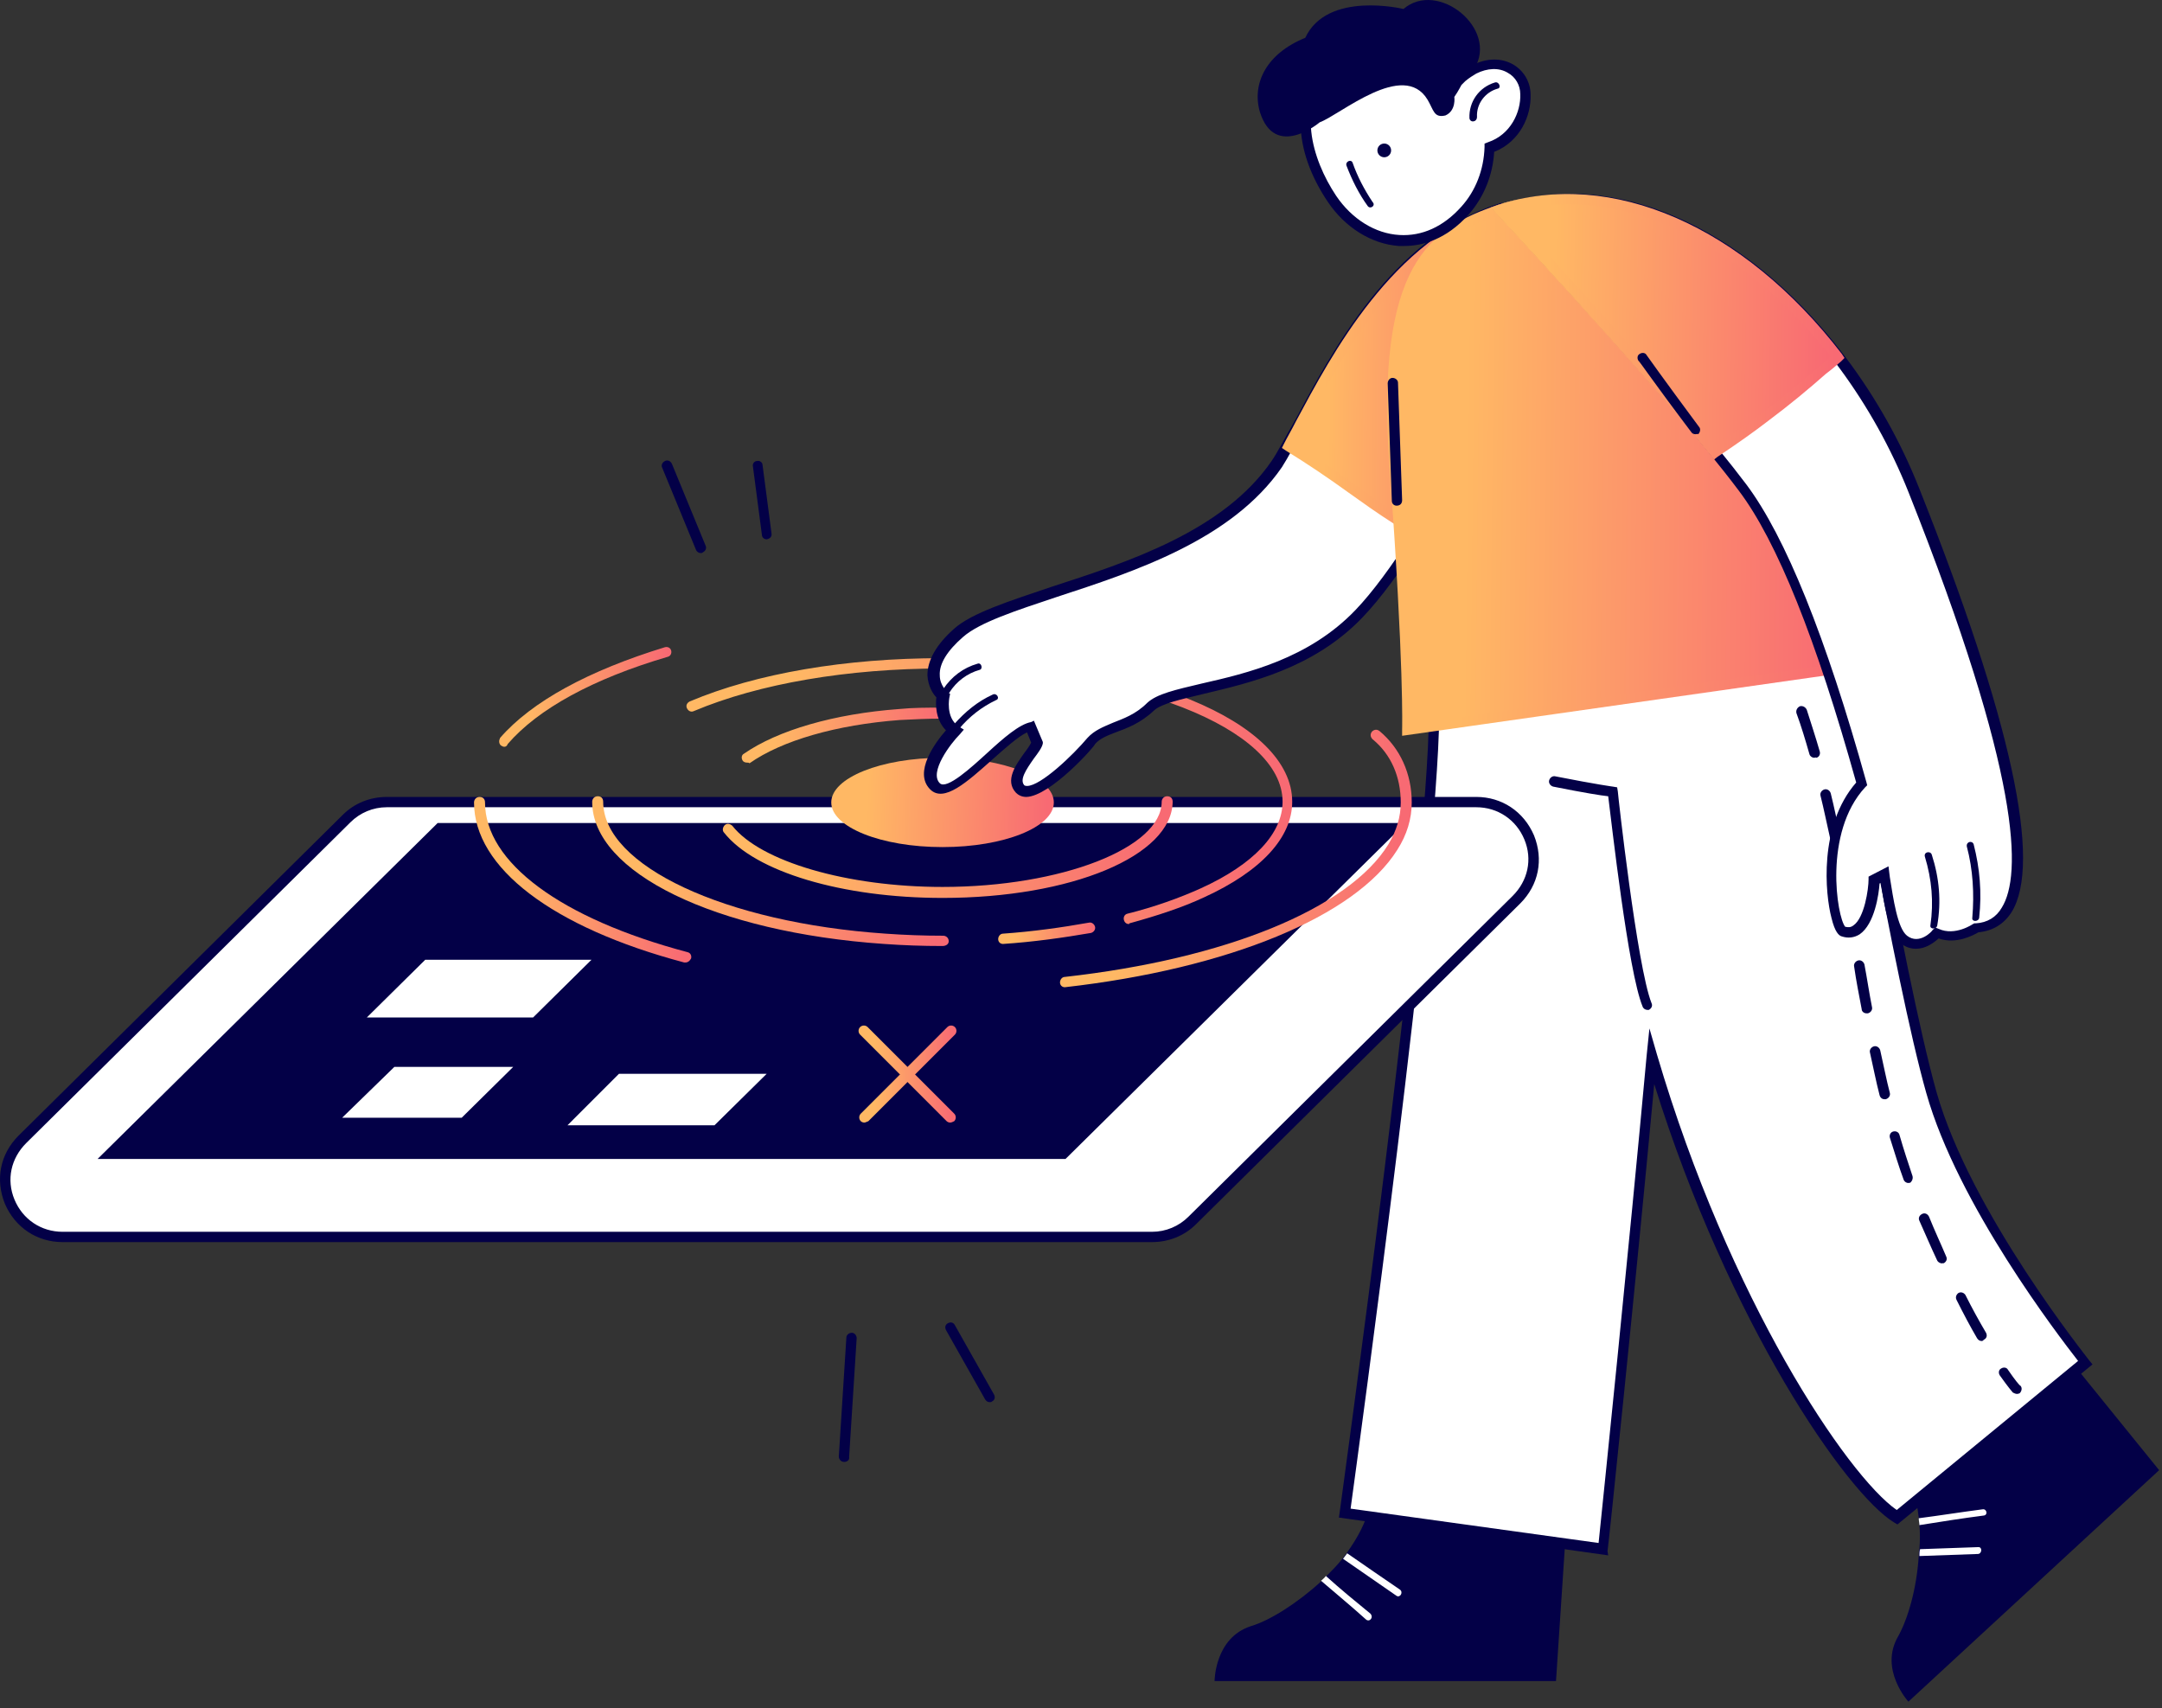 <?xml version="1.0" encoding="UTF-8"?> <svg xmlns="http://www.w3.org/2000/svg" width="200" height="158" viewBox="0 0 200 158" fill="none"><rect x="0" y="0" width="200" height="158" fill="#333333" stroke="none"/> <path d="M189.442 123.289L199.737 135.999L176.541 157.415C176.541 157.415 173.809 154.428 175.588 151.378C176.478 149.789 177.304 146.993 177.495 143.942C177.495 143.752 177.495 143.498 177.558 143.307C177.622 142.544 177.622 141.782 177.558 141.019C177.558 140.829 177.495 140.574 177.495 140.384C177.304 138.668 176.859 137.016 176.096 135.618L189.442 123.289Z" fill="#030047"></path> <path d="M183.532 140.193C181.562 140.447 179.528 140.765 177.558 141.083C177.558 140.892 177.495 140.638 177.495 140.447C179.465 140.193 181.435 139.875 183.405 139.621C183.786 139.558 183.913 140.13 183.532 140.193Z" fill="white"></path> <path d="M182.96 143.752C181.18 143.816 179.337 143.879 177.558 143.943C177.558 143.752 177.558 143.498 177.622 143.307C179.401 143.244 181.244 143.18 183.023 143.117C183.405 143.117 183.341 143.752 182.96 143.752Z" fill="white"></path> <path d="M145.021 139.177L143.941 155.509H112.357C112.357 155.509 112.357 151.505 115.725 150.425C117.441 149.917 119.983 148.328 122.207 146.294C122.334 146.167 122.525 146.04 122.652 145.849C123.16 145.341 123.732 144.769 124.177 144.197C124.304 144.006 124.431 143.879 124.558 143.689C125.575 142.291 126.401 140.766 126.719 139.24H145.021V139.177Z" fill="#030047"></path> <path d="M178.765 101.046C175.524 89.608 170.25 57.643 170.25 57.643L152.011 61.837C151.503 59.994 151.122 58.85 151.122 58.85L132.693 65.904C132.693 80.774 124.431 140.002 124.431 140.002L148.326 143.37C148.326 143.37 151.058 117.506 152.838 97.742C159.574 120.747 170.949 137.524 175.524 140.383L192.937 126.085C192.937 126.021 181.943 112.485 178.765 101.046Z" fill="white"></path> <path d="M148.77 143.879L123.859 140.384L123.923 139.939C123.986 139.367 132.184 80.521 132.184 65.904V65.587L151.376 58.215L151.503 58.724C151.503 58.724 151.821 59.74 152.266 61.329L170.568 57.135L170.631 57.643C170.695 57.961 175.969 89.735 179.147 101.047C182.324 112.232 193.191 125.704 193.255 125.831L193.572 126.212L175.525 141.019L175.207 140.829C170.822 138.16 159.955 122.463 153.028 100.284C151.249 119.476 148.77 143.244 148.707 143.498L148.77 143.879ZM124.94 139.558L147.881 142.735C148.262 139.049 150.677 115.663 152.329 97.615L152.583 95.137L153.282 97.552C159.955 120.239 170.885 136.507 175.461 139.685L192.238 125.895C190.459 123.607 181.117 111.469 178.194 101.111C175.207 90.561 170.441 62.219 169.742 58.151L151.567 62.282L151.439 61.837C151.122 60.694 150.868 59.867 150.74 59.359L133.137 66.222C133.01 80.711 125.702 133.965 124.94 139.558Z" fill="#030047"></path> <path d="M165.23 62.473C165.039 62.473 164.848 62.346 164.785 62.155C164.531 61.583 164.276 61.011 164.022 60.439C163.895 60.185 164.022 59.931 164.276 59.804C164.531 59.677 164.785 59.804 164.912 60.058C165.166 60.63 165.42 61.202 165.675 61.837C165.802 62.092 165.675 62.346 165.42 62.473C165.357 62.409 165.293 62.473 165.23 62.473Z" fill="#030047"></path> <path d="M183.341 124.052C183.151 124.052 183.023 123.988 182.896 123.798C182.261 122.717 181.625 121.51 180.99 120.239C180.863 119.985 180.99 119.73 181.18 119.603C181.435 119.476 181.689 119.603 181.816 119.794C182.451 121.065 183.087 122.209 183.722 123.289C183.85 123.543 183.786 123.798 183.532 123.925C183.468 123.988 183.405 124.052 183.341 124.052ZM179.655 116.871C179.465 116.871 179.274 116.744 179.21 116.617C178.639 115.409 178.13 114.202 177.558 112.931C177.431 112.677 177.558 112.422 177.812 112.295C178.067 112.168 178.321 112.295 178.448 112.549C178.956 113.82 179.528 115.028 180.037 116.235C180.164 116.49 180.037 116.744 179.782 116.871C179.782 116.807 179.719 116.871 179.655 116.871ZM176.541 109.436C176.351 109.436 176.16 109.308 176.097 109.118C175.652 107.91 175.27 106.639 174.826 105.241C174.762 104.987 174.889 104.733 175.143 104.669C175.398 104.606 175.652 104.733 175.715 104.987C176.097 106.322 176.541 107.656 176.923 108.8C176.986 109.054 176.859 109.308 176.669 109.436C176.669 109.372 176.605 109.436 176.541 109.436ZM174.317 101.683C174.127 101.683 173.936 101.556 173.872 101.301C173.555 100.094 173.3 98.759 172.983 97.361C172.919 97.107 173.11 96.853 173.364 96.789C173.618 96.726 173.872 96.916 173.936 97.171C174.254 98.569 174.508 99.903 174.826 101.111C174.889 101.365 174.698 101.619 174.444 101.683C174.381 101.683 174.317 101.683 174.317 101.683ZM172.665 93.739C172.411 93.739 172.22 93.548 172.22 93.358C171.966 92.023 171.712 90.752 171.521 89.418C171.458 89.163 171.648 88.909 171.902 88.846C172.157 88.782 172.411 88.973 172.474 89.227C172.728 90.561 172.919 91.896 173.173 93.167C173.237 93.421 173.046 93.675 172.792 93.739C172.728 93.739 172.728 93.739 172.665 93.739ZM171.267 85.859C171.013 85.859 170.822 85.668 170.822 85.478C170.568 84.143 170.314 82.809 170.123 81.538C170.059 81.283 170.25 81.029 170.504 80.966C170.758 80.902 171.013 81.093 171.076 81.347C171.33 82.681 171.585 84.016 171.775 85.35C171.839 85.605 171.648 85.859 171.394 85.922C171.267 85.795 171.267 85.859 171.267 85.859ZM169.742 77.915C169.551 77.915 169.297 77.788 169.297 77.534C168.979 76.136 168.725 74.865 168.407 73.594C168.344 73.34 168.534 73.086 168.788 73.022C169.043 72.959 169.297 73.149 169.36 73.403C169.678 74.674 169.932 75.945 170.25 77.343C170.314 77.598 170.123 77.852 169.869 77.915C169.805 77.915 169.742 77.915 169.742 77.915ZM167.835 70.099C167.645 70.099 167.454 69.972 167.39 69.781C167.009 68.447 166.628 67.175 166.183 65.968C166.119 65.714 166.246 65.46 166.501 65.333C166.755 65.269 167.009 65.396 167.136 65.65C167.517 66.858 167.962 68.192 168.344 69.527C168.407 69.781 168.28 70.035 168.026 70.099C167.962 70.035 167.899 70.099 167.835 70.099Z" fill="#030047"></path> <path d="M186.582 128.945C186.455 128.945 186.328 128.881 186.201 128.818C186.201 128.818 185.756 128.31 184.994 127.229C184.866 127.039 184.866 126.721 185.121 126.594C185.311 126.467 185.629 126.467 185.756 126.721C186.455 127.738 186.836 128.182 186.9 128.182C187.091 128.373 187.027 128.691 186.836 128.881C186.836 128.881 186.709 128.945 186.582 128.945Z" fill="#030047"></path> <path d="M129.197 147.628C127.545 146.485 125.893 145.341 124.24 144.197C124.368 144.006 124.495 143.879 124.622 143.688C126.274 144.832 127.926 145.976 129.515 147.057C129.833 147.311 129.515 147.819 129.197 147.628Z" fill="white"></path> <path d="M126.338 149.789C125.003 148.581 123.605 147.437 122.207 146.23C122.334 146.103 122.525 145.976 122.652 145.785C123.986 146.993 125.384 148.136 126.783 149.28C127.1 149.662 126.655 150.106 126.338 149.789Z" fill="white"></path> <path d="M152.393 93.422C152.202 93.422 152.011 93.295 151.948 93.104C150.613 89.863 149.088 76.136 148.77 73.658C148.135 73.594 146.546 73.34 143.687 72.768C143.432 72.705 143.242 72.451 143.305 72.196C143.369 71.942 143.623 71.751 143.877 71.815C147.754 72.578 149.215 72.768 149.215 72.768L149.597 72.832L149.66 73.213C149.66 73.404 151.44 89.418 152.774 92.786C152.901 93.04 152.774 93.295 152.52 93.422C152.52 93.422 152.456 93.422 152.393 93.422Z" fill="#030047"></path> <path d="M64.822 51.162C64.632 51.162 64.441 51.035 64.377 50.844L61.264 43.282C61.136 43.027 61.264 42.773 61.518 42.646C61.772 42.519 62.026 42.646 62.153 42.9L65.267 50.463C65.394 50.717 65.267 50.971 65.013 51.098C64.949 51.162 64.886 51.162 64.822 51.162Z" fill="#030047"></path> <path d="M70.923 49.891C70.669 49.891 70.478 49.7 70.478 49.446L69.652 43.154C69.588 42.9 69.779 42.646 70.033 42.646C70.287 42.583 70.542 42.773 70.542 43.027L71.368 49.319C71.431 49.636 71.241 49.827 70.923 49.891Z" fill="#030047"></path> <path d="M78.104 135.237C77.786 135.237 77.596 134.983 77.596 134.728L78.295 123.734C78.295 123.48 78.549 123.29 78.803 123.29C79.057 123.29 79.248 123.544 79.248 123.798L78.549 134.792C78.612 135.046 78.358 135.237 78.104 135.237Z" fill="#030047"></path> <path d="M91.576 129.708C91.386 129.708 91.259 129.644 91.132 129.453L87.509 123.035C87.382 122.781 87.446 122.527 87.7 122.399C87.954 122.272 88.208 122.336 88.335 122.59L91.958 129.009C92.085 129.263 92.021 129.517 91.767 129.644C91.704 129.708 91.64 129.708 91.576 129.708Z" fill="#030047"></path> <path d="M106.574 114.393H5.785C1.083 114.393 -1.269 108.674 2.099 105.369L32.094 75.692C33.111 74.739 34.382 74.166 35.78 74.166H136.569C141.272 74.166 143.623 79.886 140.255 83.191L110.26 112.868C109.306 113.885 107.972 114.393 106.574 114.393Z" fill="white"></path> <path d="M106.574 114.901H5.785C3.434 114.901 1.4 113.566 0.447 111.342C-0.442 109.118 0.002 106.767 1.718 105.051L31.713 75.374C32.794 74.293 34.255 73.721 35.78 73.721H136.569C138.92 73.721 140.954 75.056 141.907 77.28C142.797 79.504 142.352 81.856 140.636 83.571L110.641 113.249C109.561 114.329 108.099 114.901 106.574 114.901ZM35.78 74.674C34.51 74.674 33.302 75.183 32.412 76.073L2.417 105.75C1.019 107.148 0.574 109.118 1.337 110.961C2.099 112.804 3.815 113.948 5.785 113.948H106.574C107.845 113.948 109.052 113.439 109.942 112.55L139.937 82.872C141.335 81.474 141.78 79.504 141.017 77.661C140.255 75.818 138.539 74.674 136.569 74.674H35.78Z" fill="#030047"></path> <path d="M98.567 107.212H9.026L40.483 76.136H130.023L98.567 107.212Z" fill="#030047"></path> <path d="M49.316 94.12H33.937L39.339 88.782H54.718L49.316 94.12Z" fill="white"></path> <path d="M66.093 104.098H52.494L57.26 99.332H70.923L66.093 104.098Z" fill="white"></path> <path d="M42.707 103.399H31.65L36.479 98.696H47.473L42.707 103.399Z" fill="white"></path> <path d="M87.192 83.063C77.913 83.063 69.843 80.649 66.983 77.026C66.792 76.836 66.856 76.518 67.047 76.327C67.237 76.137 67.555 76.2 67.746 76.391C70.351 79.695 78.358 82.047 87.192 82.047C98.186 82.047 107.464 78.424 107.464 74.167C107.464 73.912 107.654 73.658 107.972 73.658C108.29 73.658 108.48 73.849 108.48 74.167C108.417 79.187 99.075 83.063 87.192 83.063Z" fill="url(#paint0_linear)"></path> <path d="M69.08 70.544C68.953 70.544 68.762 70.481 68.699 70.354C68.572 70.163 68.572 69.845 68.826 69.718C71.94 67.558 77.151 66.032 83.188 65.588C84.459 65.46 85.793 65.46 87.128 65.46C87.382 65.46 87.636 65.651 87.636 65.969C87.636 66.287 87.446 66.477 87.128 66.477C85.793 66.477 84.522 66.541 83.251 66.604C77.341 67.049 72.321 68.511 69.334 70.608C69.271 70.544 69.207 70.544 69.08 70.544Z" fill="url(#paint1_linear)"></path> <path d="M104.413 85.478C104.223 85.478 104.032 85.351 103.968 85.097C103.905 84.843 104.032 84.588 104.286 84.525C106.828 83.889 109.116 83.063 111.086 82.174C115.979 79.949 118.648 77.09 118.648 74.166C118.648 67.367 104.54 61.838 87.192 61.838C78.422 61.838 70.224 63.236 64.187 65.778C63.933 65.905 63.678 65.778 63.551 65.524C63.424 65.27 63.551 65.016 63.806 64.888C69.97 62.283 78.231 60.885 87.128 60.885C105.303 60.885 119.538 66.731 119.538 74.166C119.538 77.471 116.678 80.585 111.404 83C109.37 83.953 107.019 84.716 104.477 85.415C104.477 85.478 104.413 85.478 104.413 85.478Z" fill="url(#paint2_linear)"></path> <path d="M87.191 87.512C85.349 87.512 83.569 87.448 81.79 87.321C66.157 86.241 54.782 80.712 54.782 74.167C54.782 73.912 54.972 73.658 55.29 73.658C55.608 73.658 55.798 73.849 55.798 74.167C55.798 80.077 67.046 85.351 81.917 86.368C83.696 86.495 85.476 86.559 87.255 86.559C87.509 86.559 87.763 86.749 87.763 87.067C87.763 87.385 87.446 87.512 87.191 87.512Z" fill="url(#paint3_linear)"></path> <path d="M92.784 87.321C92.53 87.321 92.339 87.13 92.339 86.876C92.339 86.622 92.53 86.368 92.784 86.368C95.516 86.177 98.249 85.796 100.727 85.351C100.982 85.287 101.236 85.478 101.299 85.732C101.363 85.986 101.172 86.24 100.918 86.304C98.313 86.749 95.644 87.13 92.784 87.321C92.847 87.321 92.784 87.321 92.784 87.321Z" fill="url(#paint4_linear)"></path> <path d="M98.503 91.325C98.249 91.325 98.058 91.134 98.058 90.88C98.058 90.626 98.249 90.371 98.503 90.371C113.31 88.719 124.749 84.08 128.435 78.106C129.197 76.836 129.579 75.565 129.579 74.23C129.579 71.879 128.689 69.782 126.973 68.384C126.782 68.193 126.719 67.939 126.91 67.684C127.1 67.494 127.354 67.43 127.609 67.621C129.515 69.21 130.595 71.561 130.595 74.23C130.595 75.755 130.151 77.217 129.261 78.615C125.384 84.779 113.628 89.609 98.503 91.325C98.503 91.261 98.503 91.325 98.503 91.325Z" fill="url(#paint5_linear)"></path> <path d="M46.647 69.082C46.52 69.082 46.457 69.019 46.33 68.955C46.139 68.765 46.139 68.51 46.266 68.256C49.189 64.888 54.464 62.028 61.518 59.868C61.772 59.804 62.026 59.931 62.09 60.185C62.153 60.44 62.026 60.694 61.772 60.758C54.845 62.791 49.761 65.587 46.965 68.828C46.902 69.019 46.775 69.082 46.647 69.082Z" fill="url(#paint6_linear)"></path> <path d="M63.424 89.037C63.361 89.037 63.361 89.037 63.297 89.037C51.096 85.796 43.851 80.267 43.851 74.23C43.851 73.976 44.042 73.722 44.36 73.722C44.677 73.722 44.868 73.912 44.868 74.23C44.868 79.759 51.858 84.97 63.615 88.084C63.869 88.147 63.996 88.401 63.933 88.656C63.806 88.91 63.615 89.037 63.424 89.037Z" fill="url(#paint7_linear)"></path> <path d="M87.192 78.361C92.877 78.361 97.487 76.511 97.487 74.23C97.487 71.948 92.877 70.099 87.192 70.099C81.506 70.099 76.897 71.948 76.897 74.23C76.897 76.511 81.506 78.361 87.192 78.361Z" fill="url(#paint8_linear)"></path> <path d="M138.73 19.387C126.592 23.264 120.936 38.833 118.076 43.027C110.959 53.322 93.102 54.657 88.653 58.597C84.459 62.283 87.192 64.443 87.192 64.443C87.192 64.443 86.683 66.604 88.272 67.621C88.272 67.621 84.84 71.243 86.493 72.832C88.081 74.421 93.165 67.684 95.389 67.303L96.025 68.828C95.834 69.781 93.292 71.879 94.5 73.086C95.644 74.357 99.901 70.099 101.045 68.701C102.189 67.303 104.35 67.621 106.574 65.524C108.798 63.427 118.966 64.062 125.829 56.945C132.629 49.827 142.924 28.475 142.924 28.475L138.73 19.387Z" fill="white"></path> <path d="M94.944 73.722C94.5 73.722 94.182 73.531 93.991 73.341C92.911 72.197 93.991 70.735 94.754 69.655C95.008 69.337 95.262 68.956 95.389 68.701L95.008 67.748C94.182 68.129 92.911 69.273 91.767 70.29C89.479 72.324 87.319 74.294 86.048 73.023C84.459 71.434 86.556 68.638 87.509 67.558C86.492 66.541 86.556 65.079 86.62 64.507C86.302 64.189 85.857 63.49 85.793 62.474C85.793 61.075 86.62 59.614 88.272 58.152C89.924 56.691 93.356 55.61 97.296 54.276C104.35 51.988 113.183 49.128 117.631 42.646C118.203 41.82 118.902 40.422 119.792 38.897C123.16 32.606 128.752 21.993 138.539 18.879L138.92 18.752L143.242 28.348L143.178 28.538C142.733 29.428 132.82 50.082 126.02 57.136C121.508 61.838 115.598 63.173 111.34 64.189C109.243 64.698 107.464 65.079 106.764 65.715C105.494 66.922 104.223 67.367 103.206 67.748C102.38 68.066 101.744 68.32 101.299 68.829C101.299 69.019 97.169 73.658 94.944 73.722C95.008 73.722 94.944 73.722 94.944 73.722ZM95.643 66.668L96.47 68.638V68.765C96.406 69.146 96.025 69.655 95.643 70.163C94.881 71.243 94.309 72.133 94.754 72.641C94.754 72.641 94.817 72.705 95.008 72.705C96.279 72.705 99.266 69.845 100.6 68.257C101.236 67.558 102.062 67.24 102.952 66.859C103.905 66.477 105.049 66.096 106.129 65.016C107.019 64.189 108.735 63.808 111.149 63.236C115.344 62.283 121.063 60.948 125.384 56.437C131.739 49.827 141.208 30.445 142.288 28.284L138.539 19.896C129.324 23.073 123.986 33.241 120.745 39.342C119.856 40.994 119.157 42.329 118.585 43.218C113.946 49.955 104.922 52.878 97.741 55.229C93.928 56.5 90.623 57.58 89.098 58.915C87.636 60.186 86.874 61.393 86.937 62.474C86.937 63.427 87.636 63.999 87.636 63.999L87.891 64.189L87.827 64.507C87.827 64.507 87.446 66.35 88.653 67.176L89.162 67.494L88.78 67.939C87.954 68.765 85.921 71.434 86.937 72.451C87.573 73.086 89.861 70.989 91.322 69.655C92.847 68.257 94.309 66.986 95.389 66.795L95.643 66.668Z" fill="#030047"></path> <path d="M129.007 47.921C129.769 48.43 130.532 48.938 131.231 49.383C137.014 40.359 142.733 28.348 142.733 28.348L138.73 19.324C127.926 22.756 122.271 35.466 119.157 41.185C122.525 43.282 125.766 45.761 129.007 47.921Z" fill="url(#paint9_linear)"></path> <path d="M131.422 50.081L131.04 49.827C130.278 49.319 129.579 48.81 128.816 48.366C127.418 47.476 126.083 46.523 124.749 45.569C122.906 44.235 120.936 42.9 118.966 41.693L118.585 41.439L118.775 41.057C119.093 40.422 119.474 39.786 119.856 39.024C123.224 32.733 128.816 22.12 138.603 19.006L138.984 18.879L143.305 28.475L143.242 28.666C143.178 28.793 137.395 40.803 131.676 49.7L131.422 50.081ZM119.792 41.057C121.635 42.201 123.478 43.472 125.194 44.743C126.528 45.697 127.926 46.65 129.261 47.539C129.896 47.921 130.468 48.366 131.104 48.747C136.315 40.549 141.462 30 142.225 28.411L138.476 20.023C129.261 23.2 123.923 33.368 120.682 39.469C120.364 40.041 120.11 40.549 119.792 41.057Z" fill="url(#paint10_linear)"></path> <path d="M91.831 64.253C90.433 64.888 89.289 65.842 88.272 66.986C88.018 67.303 88.463 67.748 88.717 67.43C89.67 66.287 90.814 65.397 92.148 64.761C92.53 64.634 92.212 64.062 91.831 64.253Z" fill="#030047"></path> <path d="M90.433 61.393C89.098 61.775 88.018 62.601 87.255 63.745C87.065 64.062 87.573 64.38 87.827 64.062C88.463 63.045 89.479 62.283 90.623 61.965C90.941 61.902 90.814 61.266 90.433 61.393Z" fill="#030047"></path> <path d="M138.73 19.387C132.311 21.547 127.609 24.979 129.007 43.408C130.405 61.837 130.151 67.493 130.151 67.493L171.457 61.647C171.457 61.647 159.447 12.46 138.73 19.387Z" fill="url(#paint11_linear)"></path> <path d="M129.706 68.065V67.493C129.706 67.43 129.896 61.647 128.562 43.472C127.164 24.407 132.248 21.103 138.602 18.942L138.73 19.387L138.602 18.942C142.161 17.735 145.72 18.116 149.152 19.959C163.577 27.902 171.648 60.122 171.966 61.52L172.093 62.028L129.706 68.065ZM142.733 19.196C141.462 19.196 140.191 19.387 138.92 19.832C132.756 21.929 128.117 24.979 129.515 43.408C130.659 58.533 130.722 65.142 130.659 66.985L170.885 61.266C169.805 57.071 161.798 28.029 148.707 20.848C146.737 19.768 144.767 19.196 142.733 19.196Z" fill="url(#paint12_linear)"></path> <path d="M129.197 46.777C128.943 46.777 128.753 46.586 128.753 46.332L128.371 35.465C128.371 35.211 128.562 34.956 128.816 34.956C129.07 34.956 129.324 35.147 129.324 35.401L129.706 46.268C129.706 46.586 129.515 46.777 129.197 46.777C129.261 46.777 129.197 46.777 129.197 46.777Z" fill="#030047"></path> <path d="M176.986 45.252C170.44 28.729 154.235 14.494 138.729 19.387C138.729 19.387 154.299 35.973 161.162 45.061C166.056 51.543 170.059 64.761 172.22 72.514C168.026 77.09 169.614 85.859 170.504 86.114C173.046 86.94 173.364 81.347 173.364 81.347L174.317 80.839C174.698 83.127 175.079 85.986 176.096 86.812C177.621 88.02 179.147 86.241 179.147 86.241C180.99 87.067 182.832 85.732 182.832 85.732C191.475 85.16 183.531 61.774 176.986 45.252Z" fill="white"></path> <path d="M177.24 87.766C176.795 87.766 176.287 87.639 175.842 87.257C174.762 86.368 174.317 83.889 173.999 81.665L173.872 81.729C173.808 82.682 173.427 85.478 172.029 86.431C171.521 86.749 170.949 86.813 170.377 86.622C170.122 86.558 169.741 86.241 169.423 84.906C168.851 82.746 168.216 76.391 171.711 72.387C168.025 59.169 164.403 50.081 160.844 45.379C154.108 36.418 138.602 19.896 138.475 19.769L137.967 19.197L138.666 18.942C154.489 13.922 170.821 28.284 177.494 45.061C186.073 66.604 188.933 79.822 186.073 84.398C185.374 85.478 184.357 86.114 183.023 86.241C182.578 86.495 180.989 87.385 179.337 86.813C178.765 87.321 178.066 87.766 177.24 87.766ZM174.698 80.14L174.825 81.157C175.143 83.127 175.524 85.859 176.414 86.558C177.558 87.448 178.765 86.114 178.765 86.05L179.019 85.796L179.337 85.923C180.862 86.622 182.514 85.478 182.514 85.478L182.642 85.415H182.769C183.849 85.351 184.675 84.843 185.184 83.953C187.026 80.966 187.026 71.879 176.541 45.506C170.122 29.364 154.68 15.511 139.619 19.705C142.415 22.692 155.506 36.8 161.543 44.807C165.166 49.637 168.915 58.915 172.664 72.387L172.728 72.641L172.537 72.832C168.661 77.026 169.932 84.843 170.694 85.732C171.012 85.796 171.203 85.796 171.457 85.605C172.474 84.906 172.855 82.237 172.855 81.347V81.093L174.698 80.14Z" fill="#030047"></path> <path d="M163.45 38.452C165.738 36.736 167.835 34.893 169.996 33.05C161.989 22.565 150.168 15.765 138.73 19.387C138.73 19.387 151.122 32.542 158.62 41.82C160.273 40.74 161.861 39.596 163.45 38.452Z" fill="url(#paint13_linear)"></path> <path d="M158.557 42.518L158.303 42.2C150.868 33.049 138.539 19.895 138.412 19.767L137.904 19.195L138.603 18.941C149.088 15.573 161.29 20.911 170.377 32.731L170.631 33.113L170.314 33.43C169.869 33.812 169.424 34.193 168.915 34.574C167.263 36.036 165.484 37.498 163.704 38.832C162.306 39.912 160.781 40.993 158.875 42.264L158.557 42.518ZM139.619 19.64C142.034 22.246 152.139 33.176 158.748 41.247C160.463 40.039 161.862 39.086 163.196 38.069C164.975 36.735 166.691 35.273 168.344 33.875C168.661 33.557 169.043 33.303 169.36 32.986C162.561 24.279 151.312 16.399 139.619 19.64Z" fill="url(#paint14_linear)"></path> <path d="M178.702 79.059C178.575 78.678 177.939 78.805 178.066 79.25C178.702 81.347 178.893 83.444 178.575 85.605C178.511 85.986 179.147 85.986 179.21 85.605C179.592 83.381 179.401 81.22 178.702 79.059Z" fill="#030047"></path> <path d="M182.578 78.106C182.451 77.725 181.879 77.852 181.943 78.297C182.515 80.457 182.642 82.682 182.451 84.906C182.388 85.287 183.023 85.287 183.087 84.906C183.341 82.555 183.15 80.33 182.578 78.106Z" fill="#030047"></path> <path d="M156.841 40.168C156.714 40.168 156.523 40.104 156.46 39.977C153.092 35.529 151.63 33.368 151.567 33.368C151.439 33.177 151.439 32.859 151.694 32.732C151.884 32.605 152.202 32.605 152.329 32.859C152.329 32.859 153.854 35.02 157.159 39.469C157.349 39.659 157.286 39.977 157.095 40.168C157.032 40.104 156.968 40.168 156.841 40.168Z" fill="#030047"></path> <path d="M141.145 8.71C141.081 6.486 138.857 5.151 136.378 6.359C135.997 6.549 135.679 6.804 135.298 7.121C135.298 7.121 135.298 7.121 135.235 7.058C131.739 3.372 126.211 2.864 122.906 5.978C119.601 9.091 120.364 14.112 123.16 18.37C125.766 22.183 131.167 24.216 135.489 19.45C136.887 17.861 137.713 15.764 137.776 13.603C140.128 12.904 141.208 10.68 141.145 8.71Z" fill="white"></path> <path d="M129.896 22.755C129.706 22.755 129.578 22.755 129.388 22.755C126.846 22.564 124.431 21.039 122.842 18.688C119.538 13.794 119.474 8.711 122.652 5.724C126.083 2.483 131.739 2.864 135.361 6.55C135.616 6.359 135.933 6.169 136.188 6.041C137.522 5.342 138.92 5.342 140.001 5.978C140.954 6.55 141.589 7.567 141.589 8.774C141.653 10.681 140.636 13.095 138.221 14.049C138.094 16.209 137.268 18.243 135.87 19.832C133.773 22.183 131.549 22.755 129.896 22.755ZM128.308 4.453C126.465 4.453 124.685 5.088 123.287 6.359C119.856 9.6 121.317 14.684 123.605 18.116C125.067 20.276 127.227 21.611 129.451 21.738C131.549 21.865 133.519 20.976 135.171 19.133C136.505 17.671 137.268 15.701 137.331 13.604V13.286L137.649 13.159C139.746 12.46 140.7 10.363 140.636 8.711C140.636 7.884 140.191 7.122 139.492 6.741C138.666 6.232 137.586 6.296 136.569 6.804C136.251 6.995 135.933 7.185 135.552 7.503L135.234 7.821L134.917 7.503C133.137 5.47 130.659 4.453 128.308 4.453Z" fill="#030047"></path> <path d="M128.633 14.173C128.776 13.852 128.633 13.477 128.313 13.333C127.992 13.19 127.616 13.333 127.473 13.653C127.33 13.974 127.473 14.35 127.793 14.493C128.114 14.637 128.49 14.493 128.633 14.173Z" fill="#030047"></path> <path d="M126.528 19.069C125.702 17.925 125.067 16.654 124.558 15.32C124.431 14.938 125.003 14.684 125.13 15.066C125.575 16.337 126.211 17.544 126.973 18.688C127.291 19.006 126.782 19.387 126.528 19.069Z" fill="#030047"></path> <path d="M122.08 11.316C123.986 10.617 129.833 5.533 132.057 9.219C132.629 10.172 132.629 10.935 133.709 10.681C134.726 10.236 134.535 8.965 134.535 8.965C135.298 7.885 135.552 6.804 136.378 6.359C138.666 2.674 133.01 -1.902 129.833 0.831C129.833 0.831 122.779 -0.885 120.745 3.5C117.123 4.961 115.788 7.758 116.551 10.363C117.949 14.811 122.08 11.316 122.08 11.316Z" fill="#030047"></path> <path d="M135.934 10.935C135.87 9.41 136.823 8.075 138.285 7.631C138.666 7.503 138.92 8.139 138.539 8.202C137.395 8.52 136.569 9.601 136.633 10.808C136.633 11.316 135.997 11.38 135.934 10.935Z" fill="#030047"></path> <path d="M87.891 103.844C87.763 103.844 87.636 103.78 87.573 103.717L79.566 95.71C79.375 95.519 79.375 95.201 79.566 95.011C79.756 94.82 80.074 94.82 80.265 95.011L88.272 103.018C88.463 103.208 88.463 103.526 88.272 103.717C88.145 103.78 88.018 103.844 87.891 103.844Z" fill="url(#paint15_linear)"></path> <path d="M79.946 103.844C79.819 103.844 79.692 103.78 79.629 103.717C79.438 103.526 79.438 103.208 79.629 103.018L87.636 95.011C87.826 94.82 88.144 94.82 88.335 95.011C88.525 95.201 88.525 95.519 88.335 95.71L80.328 103.717C80.137 103.78 80.073 103.844 79.946 103.844Z" fill="url(#paint16_linear)"></path> <defs> <linearGradient id="paint0_linear" x1="73.574" y1="77.746" x2="107.248" y2="79.624" gradientUnits="userSpaceOnUse"> <stop stop-color="#FFB864"></stop> <stop offset="1" stop-color="#F86A73"></stop> </linearGradient> <linearGradient id="paint1_linear" x1="71.681" y1="67.698" x2="87.087" y2="68.415" gradientUnits="userSpaceOnUse"> <stop stop-color="#FFB864"></stop> <stop offset="1" stop-color="#F86A73"></stop> </linearGradient> <linearGradient id="paint2_linear" x1="72.532" y1="71.574" x2="117.981" y2="72.88" gradientUnits="userSpaceOnUse"> <stop stop-color="#FFB864"></stop> <stop offset="1" stop-color="#F86A73"></stop> </linearGradient> <linearGradient id="paint3_linear" x1="60.097" y1="79.68" x2="86.845" y2="80.482" gradientUnits="userSpaceOnUse"> <stop stop-color="#FFB864"></stop> <stop offset="1" stop-color="#F86A73"></stop> </linearGradient> <linearGradient id="paint4_linear" x1="93.785" y1="86.2" x2="101.045" y2="86.614" gradientUnits="userSpaceOnUse"> <stop stop-color="#FFB864"></stop> <stop offset="1" stop-color="#F86A73"></stop> </linearGradient> <linearGradient id="paint5_linear" x1="103.302" y1="77.858" x2="129.706" y2="78.313" gradientUnits="userSpaceOnUse"> <stop stop-color="#FFB864"></stop> <stop offset="1" stop-color="#F86A73"></stop> </linearGradient> <linearGradient id="paint6_linear" x1="48.744" y1="63.864" x2="61.668" y2="64.145" gradientUnits="userSpaceOnUse"> <stop stop-color="#FFB864"></stop> <stop offset="1" stop-color="#F86A73"></stop> </linearGradient> <linearGradient id="paint7_linear" x1="47.09" y1="80.378" x2="63.4" y2="80.648" gradientUnits="userSpaceOnUse"> <stop stop-color="#FFB864"></stop> <stop offset="1" stop-color="#F86A73"></stop> </linearGradient> <linearGradient id="paint8_linear" x1="80.215" y1="73.69" x2="96.912" y2="74.215" gradientUnits="userSpaceOnUse"> <stop stop-color="#FFB864"></stop> <stop offset="1" stop-color="#F86A73"></stop> </linearGradient> <linearGradient id="paint9_linear" x1="122.956" y1="32.389" x2="142.092" y2="32.578" gradientUnits="userSpaceOnUse"> <stop stop-color="#FFB864"></stop> <stop offset="1" stop-color="#F86A73"></stop> </linearGradient> <linearGradient id="paint10_linear" x1="122.569" y1="32.441" x2="142.633" y2="32.641" gradientUnits="userSpaceOnUse"> <stop stop-color="#FFB864"></stop> <stop offset="1" stop-color="#F86A73"></stop> </linearGradient> <linearGradient id="paint11_linear" x1="135.64" y1="39.918" x2="170.296" y2="40.3" gradientUnits="userSpaceOnUse"> <stop stop-color="#FFB864"></stop> <stop offset="1" stop-color="#F86A73"></stop> </linearGradient> <linearGradient id="paint12_linear" x1="135.381" y1="39.9" x2="170.902" y2="40.293" gradientUnits="userSpaceOnUse"> <stop stop-color="#FFB864"></stop> <stop offset="1" stop-color="#F86A73"></stop> </linearGradient> <linearGradient id="paint13_linear" x1="143.768" y1="28.582" x2="169.141" y2="29.009" gradientUnits="userSpaceOnUse"> <stop stop-color="#FFB864"></stop> <stop offset="1" stop-color="#F86A73"></stop> </linearGradient> <linearGradient id="paint14_linear" x1="143.178" y1="28.627" x2="169.737" y2="29.073" gradientUnits="userSpaceOnUse"> <stop stop-color="#FFB864"></stop> <stop offset="1" stop-color="#F86A73"></stop> </linearGradient> <linearGradient id="paint15_linear" x1="80.872" y1="98.769" x2="88.17" y2="98.861" gradientUnits="userSpaceOnUse"> <stop stop-color="#FFB864"></stop> <stop offset="1" stop-color="#F86A73"></stop> </linearGradient> <linearGradient id="paint16_linear" x1="80.935" y1="98.769" x2="88.233" y2="98.861" gradientUnits="userSpaceOnUse"> <stop stop-color="#FFB864"></stop> <stop offset="1" stop-color="#F86A73"></stop> </linearGradient> </defs> </svg> 